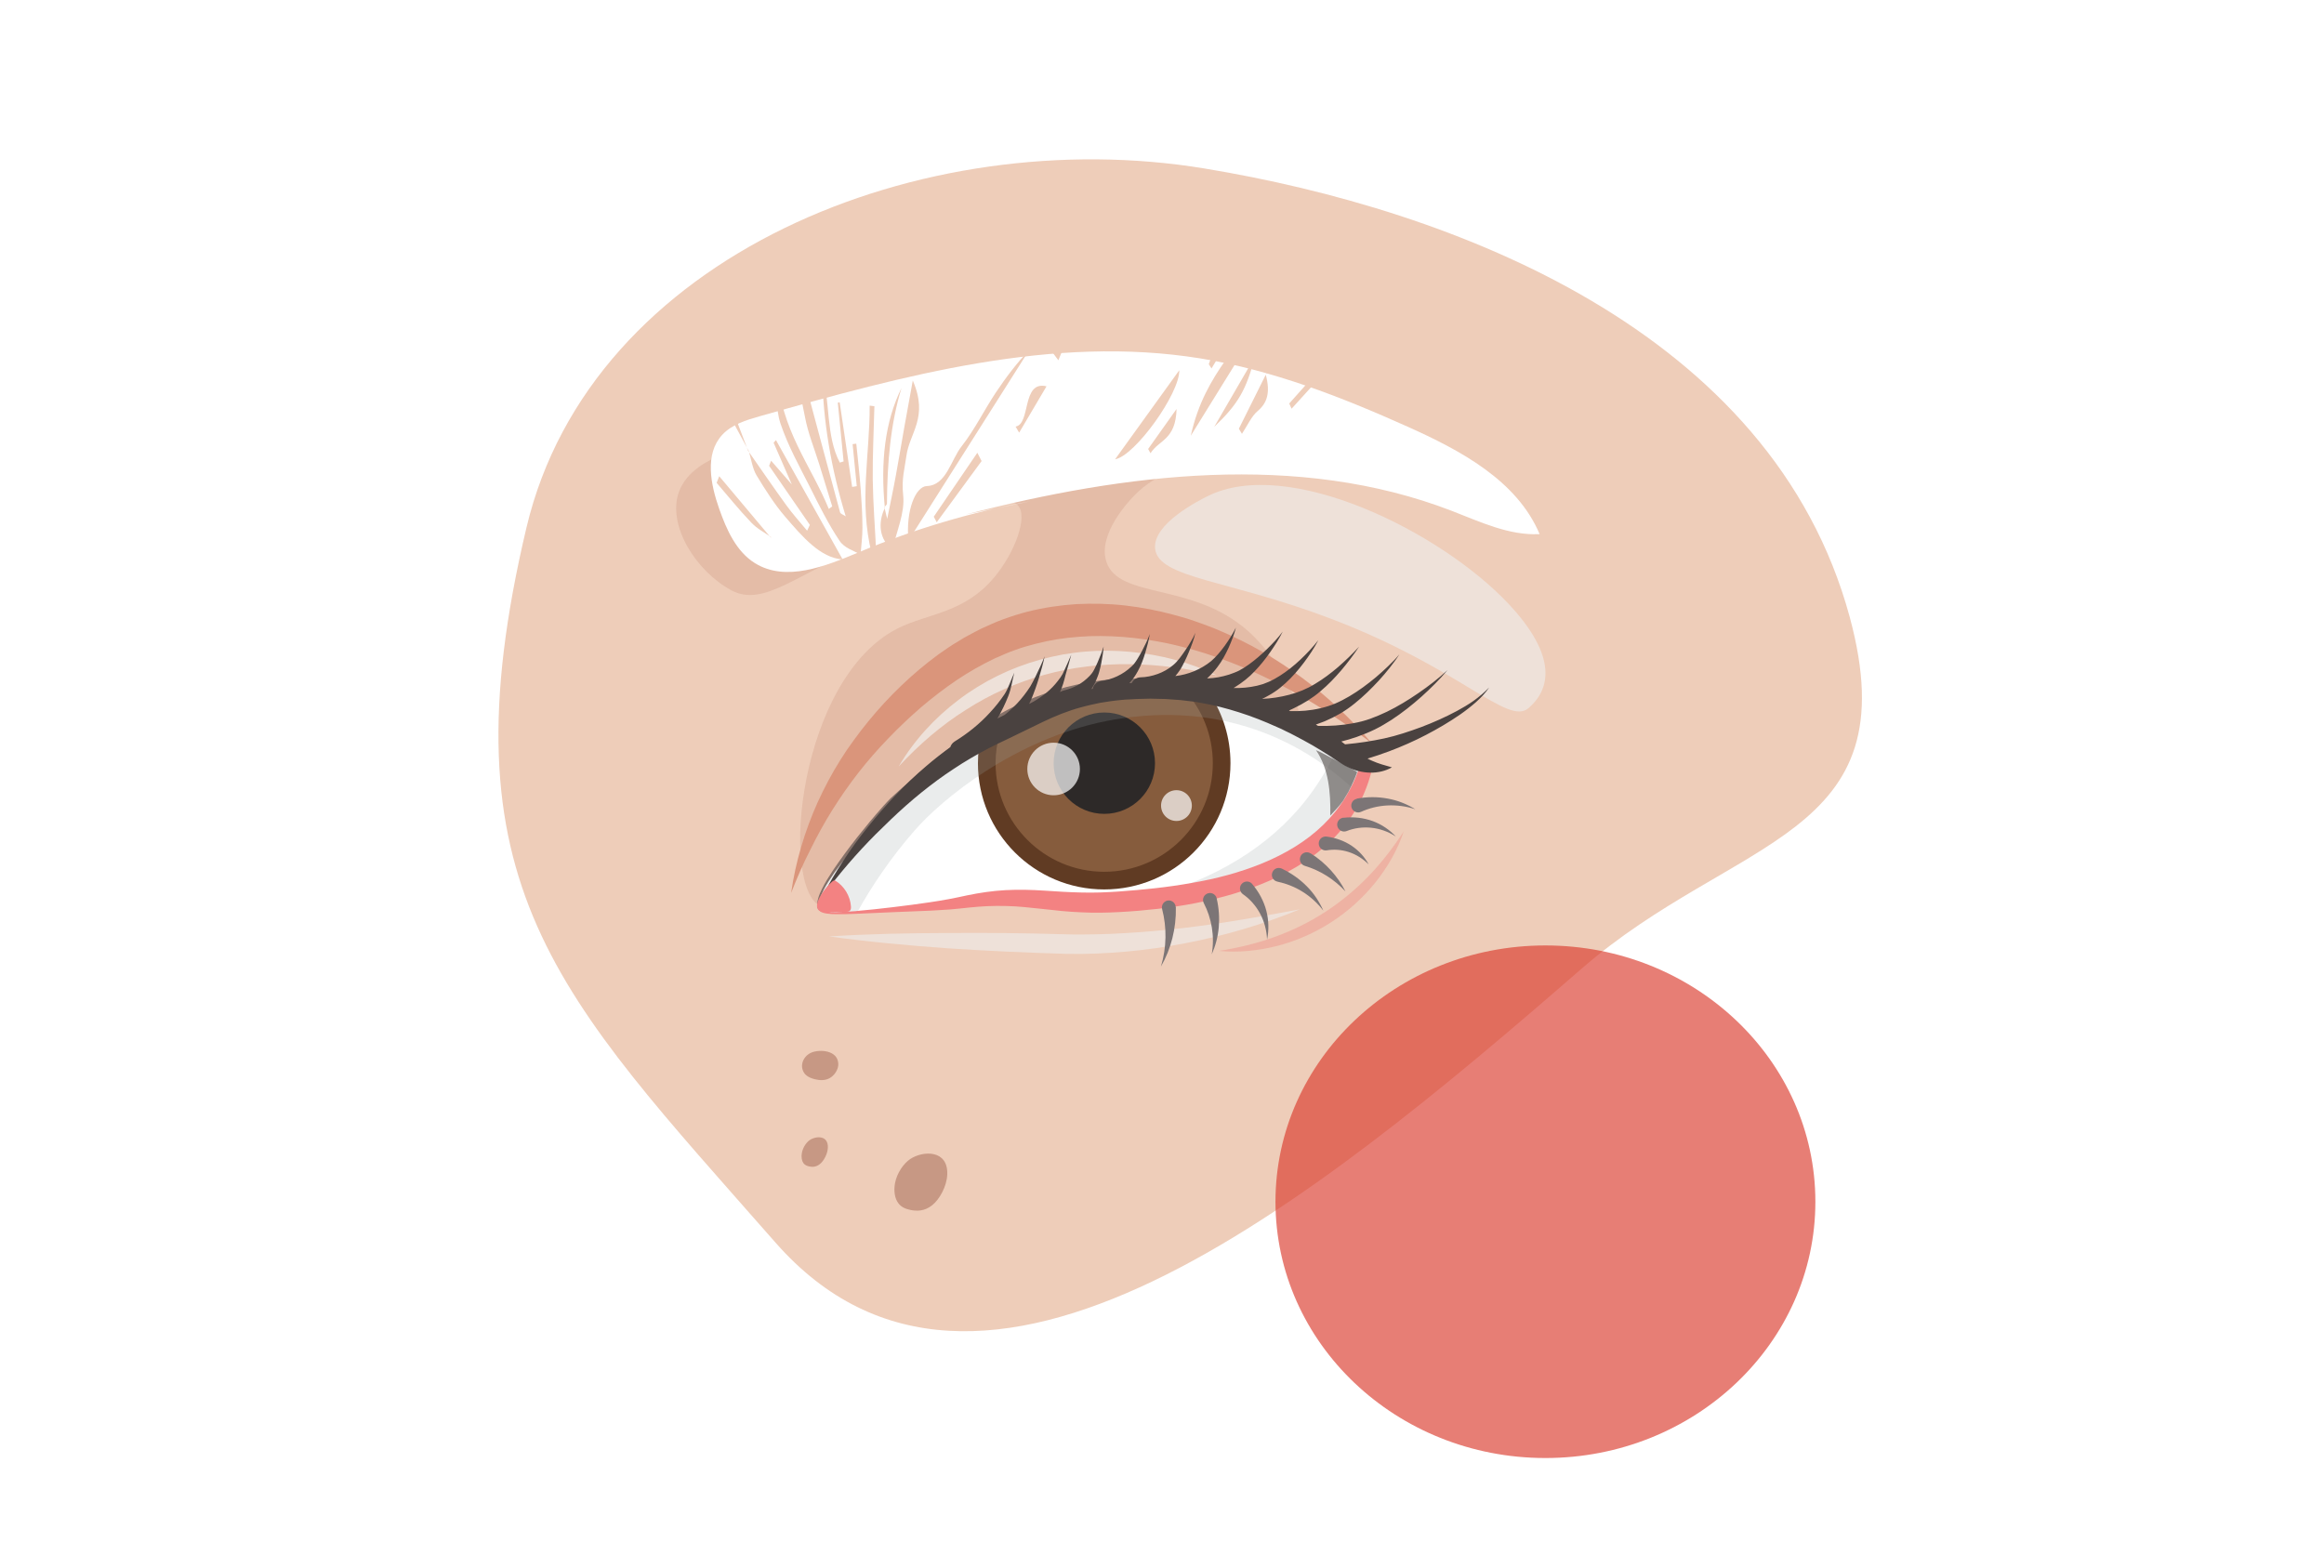 <?xml version="1.0" encoding="utf-8"?>
<!-- Generator: Adobe Illustrator 25.1.0, SVG Export Plug-In . SVG Version: 6.00 Build 0)  -->
<svg version="1.1" id="Layer_1" xmlns="http://www.w3.org/2000/svg" xmlns:xlink="http://www.w3.org/1999/xlink" x="0px" y="0px"
	 viewBox="0 0 1962 1323.9" style="enable-background:new 0 0 1962 1323.9;" xml:space="preserve">
<style type="text/css">
	.st0{fill:#FFFFFF;}
	.st1{fill:#EECDB9;}
	.st2{opacity:0.56;fill:#DCB09A;}
	.st3{opacity:0.65;fill:#DB3A2C;}
	.st4{fill:#DA957B;}
	.st5{opacity:0.21;fill:#9CA3A4;}
	.st6{fill:#865C3D;}
	.st7{fill:#603B23;}
	.st8{fill:#2D2928;}
	.st9{fill:#F38282;}
	.st10{opacity:0.7;fill:#FFFFFF;}
	.st11{fill:#847068;}
	.st12{fill:#EEE1D9;}
	.st13{opacity:0.6;fill:#EEA194;}
	.st14{fill:#4A4240;}
	.st15{fill:#7C7576;}
	.st16{fill:#C79884;}
	.st17{opacity:0.57;}
</style>
<g>
	<g>
		<rect class="st0" width="1962" height="1323.9"/>
	</g>
	<path class="st1" d="M1335,818.1c-229.8,199.8-508.6,426.6-680.3,231.1C470.5,839.5,372.6,748,444.5,445.3
		c54.7-230.2,334.6-342.4,572.6-303C1227.1,177,1496,279,1561.6,521C1612.5,709,1465.2,704.9,1335,818.1z"/>
	<path class="st2" d="M607.7,384.7c-8.5,3.6-28.2,12.5-34.7,31.1c-9.6,27.7,14.2,66.3,44.4,82.6c27.5,14.9,55.9-14.7,116.1-38.9
		c75.7-30.4,115.1-43.2,125.6-33c9.3,9-2.2,40.2-19.9,61.2c-25.4,30.2-55.9,30.2-81.1,42.8c-83.7,41.9-100.4,217.6-65.3,234.9
		c19.7,9.7,45.5-35.7,105.1-74.2c127-82,267.2,6.9,296.8-45.9c16.9-30.1-9.9-85-41.3-112.7c-46.7-41.2-108.7-26.6-119.3-58.1
		c-7.9-23.6,19.9-52.4,23.5-56.1c77.4-80.1,306.2,18.5,340.7,33.7c-61.9-38-231.6-133.8-428.4-135.7
		C869.9,316.4,769.3,315.4,607.7,384.7z"/>
	<g>
		<path class="st0" d="M870.1,423.2c-49.8,9.1-98.6,23.6-145.3,43.2c-28.1,11.8-61.3,25.2-87.3,9.2c-15.9-9.8-24.1-28.3-30.3-45.9
			c-7.3-20.7-12.4-46.2,2.4-62.4c8.1-8.9,20.4-12.6,32-15.9c121.2-34.3,247.2-68.9,371.6-48.8c60.8,9.8,118.8,32.4,175,57.6
			c44.9,20.1,92.5,45.5,111.6,90.8c-25.8,1.3-50.2-10.4-74.3-19.7c-129.7-50-275.6-31.6-410.2,3.1"/>
	</g>
	<ellipse class="st3" cx="1304.7" cy="1014.7" rx="227.9" ry="216.4"/>
	<g>
		<path class="st4" d="M667.9,754c3.7-26.2,11.4-52,22.4-76.6c5.6-12.2,11.9-24.2,19.1-35.6c1.8-2.8,3.6-5.7,5.5-8.5
			c1.9-2.8,3.9-5.6,5.9-8.3c4-5.5,8.1-10.9,12.4-16.1c17.1-20.9,36.8-40,59-56.3l8.5-5.9c2.8-2,5.9-3.7,8.8-5.5l4.4-2.7
			c1.5-0.9,3.1-1.7,4.6-2.5c3.1-1.6,6.1-3.4,9.3-4.9c6.4-2.9,12.7-5.9,19.4-8.3c6.6-2.4,13.3-4.5,20.1-6.3
			c13.6-3.4,27.5-5.5,41.4-6.4c13.9-0.7,27.8-0.4,41.6,1.2c13.7,1.6,27.3,4.2,40.5,7.8c3.3,0.8,6.6,1.9,9.9,2.8c3.3,1,6.5,2,9.7,3.2
			l4.8,1.7l4.8,1.8c3.2,1.2,6.4,2.4,9.5,3.8c6.3,2.6,12.4,5.5,18.5,8.5l9,4.6l8.8,4.9c11.7,6.7,22.9,14.2,33.7,22.1
			c10.7,8,21.1,16.5,30.7,25.7c9.7,9.1,18.9,18.7,27.4,28.9c-21.3-15.8-42.9-30.5-65.6-42.9c-11.3-6.3-22.9-12-34.6-17.3
			c-11.7-5.2-23.7-9.8-35.7-13.8c-3-1.1-6-2-9.1-2.9l-4.6-1.4l-4.6-1.2c-3.1-0.8-6.1-1.7-9.2-2.4c-3.1-0.7-6.1-1.5-9.2-2.1
			c-12.3-2.5-24.8-4.4-37.2-5.3c-12.4-0.9-24.9-1.1-37.2-0.1c-12.3,0.9-24.5,2.8-36.3,5.9c-5.9,1.5-11.8,3.2-17.5,5.3
			c-5.8,2-11.3,4.6-16.9,7c-11.1,5.3-21.9,11.4-32.3,18.4c-10.4,7-20.3,14.7-30,22.9l-7.1,6.3c-2.4,2.1-4.6,4.3-7,6.5
			c-4.6,4.4-9.2,8.8-13.6,13.5c-8.9,9.2-17.3,18.8-25.1,28.8c-7.9,10.1-15.2,20.6-22.1,31.6c-6.8,10.9-13.1,22.3-18.8,34
			C677.9,729.6,672.7,741.6,667.9,754z"/>
	</g>
	<path class="st0" d="M691.4,767.2c-8.8-15.8,53.9-82.9,65.3-92.1c54.6-44,95.4-76.9,155-91.8c115.7-29,216.5,47.5,241.7,63.5
		c-2.1,8-5.9,19.4-13.3,31.6c-42.4,70.8-148.9,79.5-187.7,82.6c-65.4,5.3-81.4-9.1-140.8,1c-16.2,2.8-34.6,4.2-71.4,7.1
		C701.2,772.4,693.8,771.6,691.4,767.2z"/>
	<path class="st5" d="M1129.3,631.1c-10,22.1-21.7,38.8-32.6,51.5c-33.3,38.5-81.3,64.7-139.5,78.2c42.1-3.5,142.2-14.1,183-82.2
		c7.3-12.2,11.2-23.7,13.3-31.6C1148.3,643.6,1140.1,637.9,1129.3,631.1z"/>
	<path class="st6" d="M961,581c-5.7,0.2-11.3,0.9-16.9,1.6l-8.4,1.3c-2.8,0.4-5.5,1.1-8.3,1.7c-1.4,0.3-2.8,0.6-4.1,0.9l-4.1,1.1
		c-2.7,0.8-5.5,1.4-8.1,2.3l-8.1,2.5l-8,2.8c-10.5,4-20.9,8.4-30.9,13.6c-9.9,5.1-19.6,10.8-29.1,16.7c-1.2,6.1-1.8,12.4-1.8,18.9
		c0,54.7,44.5,99.1,99.1,99.1c54.7,0,99.1-44.5,99.1-99.1c0-22.6-7.6-43.5-20.4-60.2c-5.2-1-10.5-1.8-15.8-2.3
		C983.8,580.7,972.3,580.4,961,581z"/>
	<path class="st7" d="M1023.9,644.4c0,50.5-41.1,91.7-91.7,91.7c-50.5,0-91.7-41.1-91.7-91.7c0-8.4,1.2-16.6,3.3-24.4
		c-3.1,1.8-6.2,3.7-9.2,5.6c-2.7,1.7-5.4,3.5-8.1,5.3c-0.6,4.4-0.9,8.9-0.9,13.5c0,58.9,47.7,106.6,106.6,106.6
		s106.6-47.7,106.6-106.6c0-21.4-6.3-41.3-17.2-58c-7.2-1.7-14.5-3-21.9-3.9C1014.8,598.8,1023.9,620.6,1023.9,644.4z"/>
	<circle class="st8" cx="932.3" cy="644.4" r="42.8"/>
	<path class="st9" d="M1135.9,673.2c-5.3,8.6-11.7,16.4-18.9,23.4c-14.4,14-32.3,24.5-51.2,32.3c-19,7.8-39.1,13.1-59.6,16.6
		c-20.4,3.7-41.3,5.8-62.2,7.3c-10.4,0.7-20.7,1.1-31.1,0.8c-10.4-0.2-20.8-0.9-31.4-1.6c-10.7-0.7-21.7-1-32.6-0.4
		c-11,0.6-21.8,2.2-32.4,4.4c-5.4,1.1-10.4,2.3-15.6,3.2c-5.2,1-10.4,1.8-15.6,2.6c-10.5,1.6-21,2.9-31.6,4.2
		c-10.6,1.3-21.1,2.4-31.7,3.3c-5.3,0.4-10.6,0.7-15.9,0.8c-2.6,0-5.3,0-7.8-0.4c-2.5-0.3-5.1-1-6.2-2.9c-0.5,0.2-1,0.4-1.5,0.7
		c0,0,0,0,0,0c0.7,1.3,2.1,2.4,3.4,2.9c1.3,0.5,2.7,0.8,4.1,1c2.7,0.4,5.4,0.5,8.1,0.5c5.4,0.1,10.7-0.1,16-0.3
		c10.7-0.4,21.3-1,31.9-1.4l32-1.3c5.3-0.3,10.7-0.6,16.1-1c5.4-0.4,10.8-1.1,16-1.6c10.4-1.1,20.8-1.6,31.1-1.3l7.7,0.3l7.7,0.6
		c5.2,0.5,10.4,1.1,15.6,1.6c10.5,1.2,21.3,2.4,32.2,2.8c10.9,0.6,21.8,0.4,32.7-0.2l8.1-0.5l8-0.6c5.4-0.5,10.7-1,16.1-1.6
		c10.8-1.2,21.5-2.8,32.2-4.9c21.3-4.2,42.5-10.2,62.7-19.1c10.1-4.5,19.9-9.7,29.2-15.8c9.3-6.1,18-13.2,25.8-21.3
		c7.8-8.1,14.4-17.3,19.8-27.1c5.3-9.9,9.1-20.5,11.6-31.2l0.9-3.8l-12.3,4.8C1144.3,657.6,1140.5,665.7,1135.9,673.2z"/>
	<circle class="st10" cx="889.5" cy="649.3" r="22.2"/>
	<circle class="st10" cx="993.2" cy="680.2" r="13"/>
	<path class="st5" d="M698.3,769.8c2.6,0.3,5.2,0.4,7.8,0.4c5.3-0.1,10.6-0.4,15.9-0.8c0.8-0.1,1.6-0.1,2.3-0.2
		c11.4-20.4,26.8-43.8,47.6-67.7c23.1-26.6,84.5-77.4,162.7-92.8c69.2-13.6,143.3-0.9,206.1,55.7c2.4-4.9,4.6-9.9,6.3-15.1l6.2-2.4
		c-25.4-16.2-126.1-92.4-241.6-63.4c-59.6,14.9-100.4,47.8-155,91.8c-11.4,9.2-74.1,76.3-65.3,92.1c0,0,0,0,0,0
		c0.3-0.1,0.5-0.2,0.8-0.3C693.3,768.9,695.9,769.5,698.3,769.8z"/>
	<path class="st11" d="M1156.3,642.4c-4.8-2.9-9.8-6-14.7-9c-5-3-10-6-15-8.9c-10.1-5.8-20.4-11.3-31-16.3
		c-21-10.2-42.8-18.7-65.3-24.8c-22.5-6.2-45.8-10-69.3-10.4l-4.4,0c-1.5,0-3,0-4.4,0l-8.9,0.3l-8.8,0.7c-3,0.2-5.9,0.7-8.8,1.1
		c-11.8,1.7-23.4,4.1-34.7,7.7c-11.4,3.4-22.5,7.8-33.2,12.9c-10.7,5.2-21,11.1-30.9,17.6c-19.7,12.9-37.8,27.8-55.3,43.1
		c-4.4,3.8-8.7,7.6-13,11.5l-3.2,2.9c-1,0.9-2.3,2.1-3.4,3.1c-2.1,2.1-4.1,4.3-6.1,6.5c-7.8,8.7-15.2,17.7-22.4,26.8
		c-7.2,9.2-14.1,18.5-20.6,28.2c-3.2,4.9-6.3,9.8-8.9,15.1c-1.3,2.6-2.5,5.3-3.3,8.2c-0.4,1.4-0.7,2.9-0.8,4.5
		c-0.1,1.5,0.1,3.1,0.9,4.6c0.5-0.2,1-0.4,1.5-0.7c0,0,0-0.1-0.1-0.1c-1.2-2.2-0.7-5.2,0-7.8c0.8-2.7,1.9-5.3,3.2-7.9
		c2.7-5.1,5.8-9.9,9.1-14.6c6.7-9.3,14.3-18.1,22.1-26.5c7.8-8.5,16-16.6,24.5-24.3c2.1-1.9,4.3-3.8,6.4-5.6c2-1.6,4.5-3.3,6.8-5
		l14-10.2c18.8-13.5,37.3-27.1,56.4-39.2c9.6-6,19.3-11.7,29.4-16.9c10-5.2,20.3-9.6,30.9-13.6l8-2.8l8.1-2.5
		c2.7-0.9,5.4-1.5,8.1-2.3l4.1-1.1c1.4-0.3,2.8-0.6,4.1-0.9c2.8-0.5,5.5-1.3,8.3-1.7l8.4-1.3c5.6-0.6,11.3-1.3,16.9-1.6
		c11.3-0.6,22.8-0.3,34.2,0.9c11.4,1.2,22.7,3.4,33.7,6.3c11.1,2.9,22,6.7,32.6,10.9c10.7,4.3,21,9.3,31.1,14.7
		c10.1,5.5,19.9,11.4,29.5,17.7c4.8,3.2,9.5,6.4,14.2,9.7c3.6,2.5,7.2,5.1,10.9,7.7c0,0.1-0.1,0.2-0.1,0.2l12.3-4.8l0-0.1
		L1156.3,642.4z"/>
	<path class="st12" d="M758.7,647.2c12.7-21.7,30.2-40.9,50.6-56.3c20.4-15.5,43.9-27,68.8-33.9c6.2-1.7,12.5-3.1,18.8-4.3
		c6.3-1,12.7-2,19.1-2.5c12.8-1.1,25.7-1,38.4,0.2c25.4,2.4,50.4,8.9,73,19.9c-12.2-2.9-24.4-5.3-36.7-6.8
		c-12.3-1.7-24.6-2.5-36.8-2.7c-6.1-0.1-12.2,0.1-18.3,0.4c-6.1,0.4-12.2,0.8-18.2,1.6c-12.1,1.4-24,3.8-35.7,7
		c-23.4,6.4-45.8,16.4-66.3,29.6C794.5,612.5,775.8,628.8,758.7,647.2z"/>
	<path class="st12" d="M1019.6,418.9c-7,3.5-46.7,23.3-44.4,44.4c2.7,25.2,62.4,26.1,149.9,59.7c107.9,41.3,147.7,89.9,165.2,75
		c18.2-15.5,25.5-43.2-16.8-88.2C1215.9,448.5,1087.2,385.1,1019.6,418.9z"/>
	<path class="st12" d="M700,790.7c33.5-2.2,66.9-2.8,100.2-2.9c33.3-0.3,66.6,0.1,99.9,1.1c8.3,0.3,16.5,0.1,24.7,0
		c8.2-0.1,16.4-0.5,24.7-1c16.4-0.9,32.9-2.4,49.3-4.3c32.9-3.8,65.5-9.7,98.5-15.8c-31,12.7-63.4,22.3-96.5,28.6
		c-16.5,3.2-33.3,5.6-50.1,7.1c-16.8,1.5-33.8,2.3-50.6,1.9c-33.4-1-66.8-2.5-100.2-4.7C766.5,798.3,733.2,795.3,700,790.7z"/>
	<path class="st13" d="M1029,802.9c16.2-2.5,31.9-6.3,46.9-11.7c15-5.4,29.3-12.4,42.6-21c13.3-8.6,25.6-18.8,36.7-30.2
		c11.1-11.5,20.9-24.3,29.9-38c-5.2,15.6-13.6,30.2-24,43.2c-10.5,13-23,24.3-37.1,33.4c-7,4.6-14.5,8.5-22.1,11.9
		c-7.6,3.4-15.6,6.1-23.6,8.2C1062.1,802.8,1045.3,804.5,1029,802.9z"/>
	<path class="st14" d="M1244.1,591.7c-4.5,3.2-9.3,6-14.1,8.6c-9.7,5.2-19.8,9.7-30.1,13.6c-10.3,3.8-20.7,7.3-31.3,9.6
		c-10.7,2.3-21.4,3.9-32.2,4.9c-0.3,0-0.5,0.1-0.8,0.1c-1.1-0.8-2.1-1.6-3.2-2.4c4.4-1.1,8.8-2.4,13.1-3.9
		c5.1-1.8,10.3-3.9,15.2-6.3c4.9-2.4,9.6-5.2,14.1-8.1c9-5.9,17.3-12.5,25.2-19.5c7.9-7.1,15.3-14.5,22.1-22.5
		c-7.7,7.1-16,13.5-24.6,19.4c-8.6,5.9-17.4,11.3-26.7,15.8c-4.6,2.2-9.3,4.2-14,5.9c-4.7,1.7-9.5,2.9-14.5,3.8
		c-9.8,1.8-19.8,2.5-29.6,2.2c-0.6-0.4-1.2-0.7-1.8-1.1c2.5-0.9,5-1.8,7.5-2.8c2.3-1,4.5-2,6.7-3.1c2.2-1.1,4.4-2.3,6.5-3.5
		c4.2-2.5,8.2-5.3,11.9-8.3c7.5-6,14.2-12.6,20.6-19.5c3.2-3.5,6.2-7.1,9.1-10.7c2.9-3.7,5.7-7.4,8.2-11.4c-3,3.6-6.2,6.9-9.6,10.1
		c-3.3,3.2-6.8,6.3-10.3,9.3c-7.1,5.9-14.5,11.4-22.3,16c-3.9,2.3-7.9,4.4-11.9,6.1c-4,1.7-8.2,3-12.5,4c-8.5,2-17.1,2.7-25.6,2.4
		c-0.3-0.2-0.7-0.3-1-0.5c1.5-0.7,3-1.3,4.5-2.1c7.8-3.8,15.4-8.4,21.9-14c6.6-5.5,12.4-11.6,17.8-17.9c5.4-6.4,10.4-13,15-19.9
		c-5.6,6.1-11.5,11.8-17.7,17.2c-6.2,5.3-12.7,10.2-19.6,14.3c-6.8,4.2-14,7.1-21.6,9.1c-7.6,2-15.3,3.2-23,3.5c0,0,0,0,0,0
		c1.8-0.8,3.5-1.7,5.2-2.7c1.8-1,3.6-2,5.3-3.2c3.4-2.2,6.4-4.8,9.3-7.4c5.8-5.3,10.8-11.1,15.4-17.2c4.6-6.1,8.8-12.4,12.3-19.1
		c-4.6,5.9-9.8,11.4-15.2,16.5c-5.4,5.1-11.2,9.7-17.3,13.6c-3,1.9-6.2,3.7-9.4,5.1c-1.6,0.7-3.2,1.3-4.8,1.9
		c-1.7,0.5-3.4,1-5.1,1.4c-6.6,1.5-13.2,2.1-19.8,1.9c0.4-0.2,0.8-0.5,1.2-0.7c6.1-3.8,12-8.4,16.7-13.5c4.8-5,9.1-10.4,13-16
		c3.9-5.6,7.6-11.3,10.6-17.4c-4,5.4-8.7,10.3-13.4,14.9c-4.8,4.6-9.8,9-15.1,12.8c-2.6,1.9-5.3,3.6-8.1,5.1l-2.1,1l-2.2,0.9
		c-1.5,0.6-2.9,1.1-4.4,1.6c-6,1.9-12.1,3-18.1,3.2c-0.1,0-0.2,0-0.4,0c3.2-3,6.2-6.2,8.7-9.6c4-5.2,6.8-10.7,9.4-16.2
		c2.5-5.6,4.7-11.3,6.2-17.1c-2.7,5.4-5.9,10.4-9.4,15.3c-3.5,4.8-7.3,9.4-11.5,13c-8.9,7.2-19.6,11.4-30.1,12.6c0,0,0,0-0.1,0
		c1.3-1.5,2.5-3.1,3.6-4.7c1.7-2.5,3-5.3,4.3-7.8c1.3-2.6,2.4-5.2,3.5-7.8c1.1-2.6,2.1-5.3,3.1-8c0.9-2.7,1.9-5.4,2.2-8.2
		c-0.8,2.7-2.3,5.1-3.7,7.5c-1.4,2.4-2.9,4.8-4.5,7.1c-3.2,4.6-6.3,9.3-10.3,12.6c-4,3.4-8.5,5.9-13.2,7.6
		c-4.7,1.7-9.7,2.7-14.5,2.8c-0.8,0-1.6,0.2-2.4,0.4c-2.3,0.7-4,2.4-5,4.4c-0.7,0.1-1.4,0.1-2,0.2c2.8-3.1,5.3-6.6,7.2-10.2
		c2.9-5.2,4.7-10.4,6.3-15.6c1.5-5.2,3-10.5,3.8-15.8c-1.8,5.1-4.3,9.9-6.7,14.6c-1.3,2.3-2.6,4.7-4,6.9c-0.7,1.1-1.4,2.2-2.2,3.2
		c-0.4,0.5-0.7,1-1.2,1.4l-1.3,1.3c-7.3,7-16.6,11.1-25.7,12.3c-0.8,0.1-1.7,0.4-2.5,0.7c-2.5,1.2-4.1,3.4-4.6,5.9
		c-0.4,0.1-0.8,0.2-1.1,0.2c1.5-2.4,2.9-4.8,4-7.4c0.9-2.3,2-4.8,2.6-7.2c0.7-2.4,1.2-4.7,1.7-7.1c0.9-4.7,1.7-9.4,2-14.2
		c-1.4,4.5-3.2,8.9-5,13.2c-1,2.1-1.9,4.3-3,6.3c-0.5,1-1.1,2-1.7,2.8c-0.6,0.9-1.4,1.7-2.1,2.5c-3.1,3.2-6.5,5.9-10.2,7.9
		c-3.7,2-7.7,3.5-11.6,4.4c-0.9,0.2-1.9,0.6-2.8,1.1c-0.1,0.1-0.3,0.2-0.4,0.3c0.5-1.2,1-2.3,1.4-3.5c0.9-2.4,1.7-4.8,2.3-7.2
		c0.3-1.2,0.6-2.4,0.9-3.6l1-3.5c1.3-4.6,2.8-9.2,3.9-13.9c-1.8,4.4-3.8,8.8-5.8,13.2l-1.5,3.2c-0.6,1-1.3,2-1.9,3
		c-1.4,1.9-2.8,3.8-4.3,5.5c-3,3.5-6.4,6.6-10,9.3c-3.6,2.7-7.4,5.1-11.3,7.1c-0.3,0.1-0.5,0.3-0.8,0.4c0.6-1.3,1.2-2.5,1.8-3.8
		c1.3-3,2.4-6.1,3.5-9.1c1.1-3.1,2.1-6.1,3-9.1c1.8-6.1,3.6-12.1,4.8-18.3c-2.2,5.9-5,11.6-7.7,17.2c-1.4,2.8-2.8,5.6-4.4,8.3
		c-1.7,2.6-3.4,5.1-5.3,7.5c-3.7,4.8-7.9,9.3-12.4,13.2c-1.3,1.2-2.7,2.3-4.1,3.4c-2,1-4,1.9-6,3c0.1-0.1,0.1-0.2,0.2-0.3
		c3.5-6,6.5-12.2,9-18.6c2.6-6.6,3.4-13.3,5.1-19.8c-1.4,3.1-2.6,6.2-3.9,9.3c-1.3,3.1-2.6,6.2-4.3,8.8c-3.7,5.5-7.8,10.7-12.3,15.5
		c-8.8,9.7-19,17.8-29.9,24.5c-0.5,0.3-1,0.7-1.4,1.1c-1.1,1.1-1.9,2.4-2.2,3.7c-7.1,5.1-13.9,10.4-20.4,16
		c-18.2,15.4-34.3,32.9-49,51.1c-3.7,4.6-7.3,9.2-10.8,14c-3.5,4.8-6.8,9.6-10,14.5c-6.5,9.8-12.4,19.9-17.8,30.3
		c13.9-18.8,29-36.4,45.3-52.7c8.2-8.1,16.5-16.2,25.1-23.8c8.6-7.6,17.5-14.8,26.6-21.5c4.6-3.4,9.3-6.6,14-9.7l7.1-4.6l7.3-4.4
		c9.8-5.8,19.8-10.9,30.1-15.7c10.4-4.9,20.4-10,30.7-14.9c10.2-4.9,20.8-9.2,31.8-12.2c2.7-0.7,5.5-1.5,8.3-2.1
		c2.8-0.6,5.6-1.2,8.3-1.8c5.6-0.9,11.2-1.8,16.9-2.3l4.2-0.4l4.2-0.2c2.8-0.1,5.6-0.4,8.5-0.4l8.5-0.2c2.8,0,5.7,0.1,8.5,0.2
		l4.2,0.1l4.2,0.3l8.5,0.6l8.4,1c1.4,0.2,2.8,0.3,4.2,0.5l4.2,0.8c11.1,1.8,22.1,4.7,32.8,8.1c10.8,3.4,21.3,7.6,31.5,12.2l3.9,1.7
		l3.8,1.9c2.5,1.2,5.1,2.4,7.6,3.8c5,2.6,10,5.3,14.9,8.1c4.9,2.9,9.7,5.8,14.5,8.9c2.4,1.5,4.8,3.1,7.1,4.7l1.8,1.2l2.1,1.3
		c1.4,0.9,2.8,1.7,4.4,2.4c11.9,5.9,26.3,6.5,37.3,0.2c-6.1-1.7-11.5-3.2-16.4-5.4c-1.5-0.6-2.9-1.3-4.2-2
		c6.1-1.8,12.1-3.9,18.1-6.1c10.7-4,21.1-8.6,31.1-13.8c10-5.2,19.7-10.9,29-17.3c4.6-3.2,9.1-6.7,13.3-10.4
		c4.2-3.8,8.1-7.8,11.2-12.5C1252.9,585,1248.5,588.5,1244.1,591.7z"/>
	<g>
		<g>
			<path class="st15" d="M1082.3,733.5c7.9,3.8,15.1,8.9,21,14.9c6,6,10.6,13.1,13.9,20.5c-5-6.5-11-11.9-17.6-16
				c-3.3-2.1-6.8-3.8-10.3-5.2c-3.5-1.4-7.2-2.5-10.9-3.3c-3.2-0.7-5.2-3.8-4.5-6.9c0.7-3.2,3.8-5.2,6.9-4.5
				c0.5,0.1,0.9,0.2,1.3,0.4L1082.3,733.5z"/>
			<path class="st15" d="M1106.6,720.6c12.8,8.1,22.9,19.5,29.3,32.1c-9.6-10.4-21.6-17.8-34.3-21.6c-3.1-0.9-4.9-4.2-3.9-7.3
				c0.9-3.1,4.2-4.9,7.3-3.9c0.5,0.2,1,0.4,1.4,0.7L1106.6,720.6z"/>
			<path class="st15" d="M1120.1,706.4c7.7,1,15,3.7,21.1,7.8c6.1,4.1,11,9.6,14.3,15.7c-4.9-4.9-10.7-8.5-16.9-10.5
				c-6.1-2-12.6-2.4-18.5-1.4c-3.2,0.5-6.2-1.6-6.7-4.9c-0.5-3.2,1.6-6.2,4.9-6.7c0.6-0.1,1.1-0.1,1.6,0L1120.1,706.4z"/>
			<path class="st15" d="M1134.2,690.5c8.5-1,17,0,24.7,2.8c7.6,2.8,14.3,7.4,19.5,13c-6.5-4.2-13.7-6.7-20.9-7.4
				c-7.2-0.7-14.3,0.3-20.6,2.8c-3,1.2-6.4-0.3-7.6-3.3c-1.2-3,0.3-6.4,3.3-7.6c0.5-0.2,0.9-0.3,1.4-0.4L1134.2,690.5z"/>
			<path class="st15" d="M1145.6,674.3c8.7-1.6,17.6-1.6,26,0c8.4,1.5,16.3,4.7,23.3,9c-7.8-2.6-15.9-3.6-23.7-3.2
				c-7.8,0.4-15.4,2.3-22.2,5.4c-2.9,1.3-6.4,0-7.7-2.9c-1.3-2.9,0-6.4,2.9-7.7c0.4-0.2,0.9-0.3,1.3-0.4L1145.6,674.3z"/>
		</g>
		<path class="st15" d="M1057.2,746.5c5.7,6.7,9.8,14.5,11.9,22.6c2.1,8.1,2.2,16.5,0.6,24.3c-0.3-7.9-2.4-15.6-6-22.2
			c-3.6-6.6-8.6-12.2-14.4-16.2c-2.6-1.9-3.3-5.5-1.4-8.2c1.9-2.6,5.5-3.3,8.2-1.4c0.4,0.3,0.7,0.6,1,0.9L1057.2,746.5z"/>
		<path class="st15" d="M1027.2,758.8c1.9,8.1,2.4,16.4,1.7,24.3c-0.7,8-2.8,15.7-5.9,22.7c1.3-7.6,1.3-15.3,0.1-22.6
			c-1.2-7.3-3.5-14.3-6.8-20.6c-1.5-2.9-0.4-6.4,2.5-7.9c2.9-1.5,6.4-0.4,7.9,2.5c0.2,0.4,0.4,0.9,0.5,1.4L1027.2,758.8z"/>
		<path class="st15" d="M992.7,766c0.4,17.9-4.1,35.4-12.6,50.1c4.9-16.2,5-33.2,1-48.5c-0.8-3.1,1.1-6.3,4.2-7.1
			c3.1-0.8,6.3,1.1,7.1,4.2c0.1,0.4,0.2,0.9,0.2,1.3L992.7,766z"/>
	</g>
	<g>
		<path class="st1" d="M723.3,410.5c-1.2-11.8-2.3-23.7-3.5-35.5c1-0.1,2-0.3,3.1-0.4c1.3,12.7,2.7,25.4,3.7,38.1
			c0.8,11,1.5,22,1.5,33c0,7.6-1,15.1-1.6,22.7c-6-3.8-13.3-5.2-17.8-11.9c-9.2-13.7-17.2-29.8-25.1-45.6
			c-8.7-17.2-18.2-34.1-24.7-53.3c-4.1-12.3-3.4-28.6-3.1-43.9c3.6,50.1,28.5,78.4,43.9,116c1-0.7,1.9-1.4,2.9-2.1
			c-3.6-11.8-7.3-23.6-10.9-35.4c-4.2-13.5-9.6-26.5-12.2-40.6c-2.2-12.1-6.7-26.7-1.7-35.9c10.5,39.2,20.9,78.1,31.4,116.8
			c0.4,1.5,2.5,1.9,4.8,3.5c-12.3-40.4-19.3-80.3-19.9-121.9c6.8,24.7,3.1,54.1,14.9,76.5c1.1-0.3,2.1-0.6,3.2-1
			c-1.6-16.5-3.3-33.1-4.9-49.6c0.5-0.1,1-0.2,1.6-0.3c3.5,23.8,7,47.6,10.5,71.4C720.7,411,722,410.7,723.3,410.5z"/>
		<path class="st1" d="M631.7,380.8c10.6,15.2,21.2,30.7,32,45.6c5.6,7.8,11.8,14.5,17.7,21.7c0.8-1.6,1.5-3.2,2.3-4.9
			c-11.5-16.6-22.9-33.3-34.4-49.9c0.6-1.4,1.1-2.9,1.7-4.3c4.8,5.5,9.6,11.1,17.5,20.1c-6.6-15.2-11-25.2-15.4-35.3
			c0.7-0.7,1.3-1.5,2-2.2c18.5,33.2,37.1,66.4,56.3,100.8c-18.9-1.4-33.9-19.1-48.6-36.2c-8.7-10.1-16.6-22.4-24.2-35
			c-3.2-5.3-4.5-13.8-6.6-20.9L631.7,380.8z"/>
		<path class="st1" d="M746.6,428.2c0.6,2.5,1.2,5,2.4,9.9c2.7-13.3,5.2-24.9,7.3-36.6c2.5-13.4,4.7-27,7.1-40.5
			c2.2-12.5,4.5-24.9,7.2-39.7c13.6,31.3-2.8,44-5.4,63.7c-1.5,11.1-4.2,19.2-2.7,33.3c1.6,14.7-5.7,30.5-9.1,45.8
			c-10.7-8.2-12.8-22-6.3-35.4L746.6,428.2z"/>
		<path class="st1" d="M766.9,456.5c-2.3-25.8,6.1-45.8,15.6-46.1c16.5-0.6,20.2-22.1,29.5-33.8c10.4-13.2,18.9-30.3,28.6-45
			c8.8-13.2,18.1-25.4,28.2-35.9C834.8,349.3,800.9,402.9,766.9,456.5z"/>
		<path class="st1" d="M1005.3,367.9c12.2-55,44.8-76.4,65.2-118.2c1.3,2.2,2.6,4.4,3.9,6.6C1051.4,293.5,1028.4,330.7,1005.3,367.9
			z"/>
		<path class="st1" d="M995.6,312.6c0.4,19.6-37.4,72.3-54.2,75.2C960,362,977.5,337.6,995.6,312.6z"/>
		<path class="st1" d="M735.9,467.3c-10.9-43.4-1.5-83.3-1.7-124.8c1.3,0.2,2.7,0.4,4,0.5c-0.5,20.6-1.6,41.1-1.4,61.8
			c0.3,20.9,2,41.9,3,62.9C738.5,467.6,737.2,467.5,735.9,467.3z"/>
		<path class="st1" d="M1020.5,307.5c8.2-24.5,18.6-45.2,36.4-52.9c-11.4,18.8-22.7,37.7-34.1,56.5
			C1022,309.9,1021.3,308.7,1020.5,307.5z"/>
		<path class="st1" d="M1025.1,360.4c11.3-19.4,22.5-38.8,34.4-59.3C1052.1,329.1,1045.6,340.8,1025.1,360.4z"/>
		<path class="st1" d="M747,428.7c-3.7-38.4,0-72.7,14.1-101.1c-9.2,29.8-12.1,62.9-12.3,97.5c0,1.2-1.4,2.1-2.2,3.1
			C746.6,428.2,747,428.7,747,428.7z"/>
		<path class="st1" d="M788.3,436.3c12.3-18,24.5-36,36.8-54c1.2,2.3,2.4,4.6,3.6,7c-12.6,17.2-25.3,34.5-37.9,51.7
			C790,439.4,789.2,437.8,788.3,436.3z"/>
		<path class="st1" d="M1140.2,290.2c-16.6,18.3-33.2,36.6-49.8,54.9c-0.7-1.5-1.3-2.9-2-4.4c16.5-18.5,33-37,49.5-55.5
			C1138.8,286.8,1139.5,288.5,1140.2,290.2z"/>
		<path class="st1" d="M1068.6,316.4c4.1,15.2,1.1,24-6.9,30.7c-5.1,4.3-8.9,12.7-13.2,19.2c-0.9-1.4-1.7-2.8-2.6-4.3
			C1053.5,346.8,1061,331.5,1068.6,316.4C1068.6,316.3,1068.6,316.4,1068.6,316.4z"/>
		<path class="st1" d="M650.9,453.5c-5.6-4-11.6-6.9-16.7-12.3c-10-10.4-19.5-22.3-29.2-33.5c0.7-1.9,1.4-3.7,2.2-5.6
			c14.5,17.3,29.1,34.6,43.6,51.9C650.7,453.9,650.9,453.5,650.9,453.5z"/>
		<path class="st1" d="M857.4,360.2c13-2.2,5-39.2,26.1-34c-8.9,15.1-16,27.1-23.1,39.1C859.4,363.6,858.4,361.9,857.4,360.2z"/>
		<path class="st1" d="M631.9,380.4c-8.2-15.3-16.5-30.5-24.7-45.8c1.6-1.9,3.2-3.7,4.8-5.6c6.5,17.2,13.1,34.5,19.6,51.7
			C631.7,380.8,631.9,380.4,631.9,380.4z"/>
		<path class="st1" d="M969.3,379.1c7.6-10.7,15.2-21.4,24-33.8c-0.7,26.3-14.8,25.9-22,37.4C970.6,381.5,970,380.3,969.3,379.1z"/>
		<path class="st1" d="M1068.6,316.3c3.9-5.8,8-11.6,11.8-17.6c5-7.8,9.8-15.8,14.6-23.7c1.3,2.5,2.5,5,3.8,7.5
			C1088.8,293.8,1078.7,305.1,1068.6,316.3C1068.6,316.4,1068.6,316.3,1068.6,316.3z"/>
		<path class="st1" d="M1197.6,331.2c11.3-10.3,22.6-20.6,33.9-30.8c0.4,1.1,0.8,2.2,1.2,3.3c-11.1,10.9-22.1,21.8-33.2,32.7
			C1198.9,334.6,1198.2,332.9,1197.6,331.2z"/>
		<path class="st1" d="M897.9,293.5c-1.5,3.6-2.9,7.2-4.4,10.7c-1.5-2-2.9-4-4.4-5.9c2.1-2.7,4.2-5.4,6.4-8.1
			C896.3,291.3,897.1,292.4,897.9,293.5z"/>
	</g>
	<path class="st16" d="M768.5,978.6c-5.4,3.6-11.2,11.5-12.9,20.4c-1.3,7,0,13.2,2.7,16.8c2.6,3.6,6.4,5,10.2,5.8
		c5.7,1.2,12,1.1,18.3-3.8c6.3-4.9,12.5-16,12.9-26C800.6,970.7,779.4,971.4,768.5,978.6z"/>
	<path class="st16" d="M684.9,888.8c-3.6,1.5-7.1,5.2-7.7,9.8c-0.5,3.5,0.9,6.9,3,8.9c2.1,2,4.8,3,7.5,3.7c4.1,1,8.5,1.4,12.6-0.8
		c4.1-2.2,7.8-7.5,7.4-12.6C706.9,886.7,692,885.8,684.9,888.8z"/>
	<path class="st16" d="M683.5,962.7c-2.7,1.9-5.6,6-6.5,10.6c-0.7,3.6-0.1,6.8,1.2,8.7c1.3,1.8,3.1,2.5,5,2.9
		c2.8,0.6,5.9,0.5,9.1-2.1c3.2-2.6,6.3-8.4,6.6-13.5C699.5,958.4,688.9,959,683.5,962.7z"/>
	<g>
		<path class="st9" d="M704.9,743.4c7.7,4.6,12.9,13,13.5,22c0.1,1.3,0,2.8-1,3.7c-0.9,0.8-2.1,0.8-3.3,0.8c-5.9,0-11.7,0-17.6,0
			c-1.7,0-3.6-0.1-5-1.1c-2.8-2.1-1.8-6.4-0.3-9.6c2.9-5.9,7-11.1,12-15.4"/>
	</g>
	<g class="st17">
		<path class="st14" d="M1123.1,688.6c3.8-4,7.6-8,10.8-12.5c1.5-2.6,3.1-5.2,4.6-7.7c2.7-5.3,5.1-10.7,7.2-16.3
			c-0.2-0.2-0.4-0.4-0.6-0.7c-6.3-3.7-12.8-7.1-19.3-10.5c-4.5-2.3-9.6-5.4-14.8-7.5C1121.8,649.1,1123.4,669.2,1123.1,688.6z"/>
	</g>
</g>
</svg>
